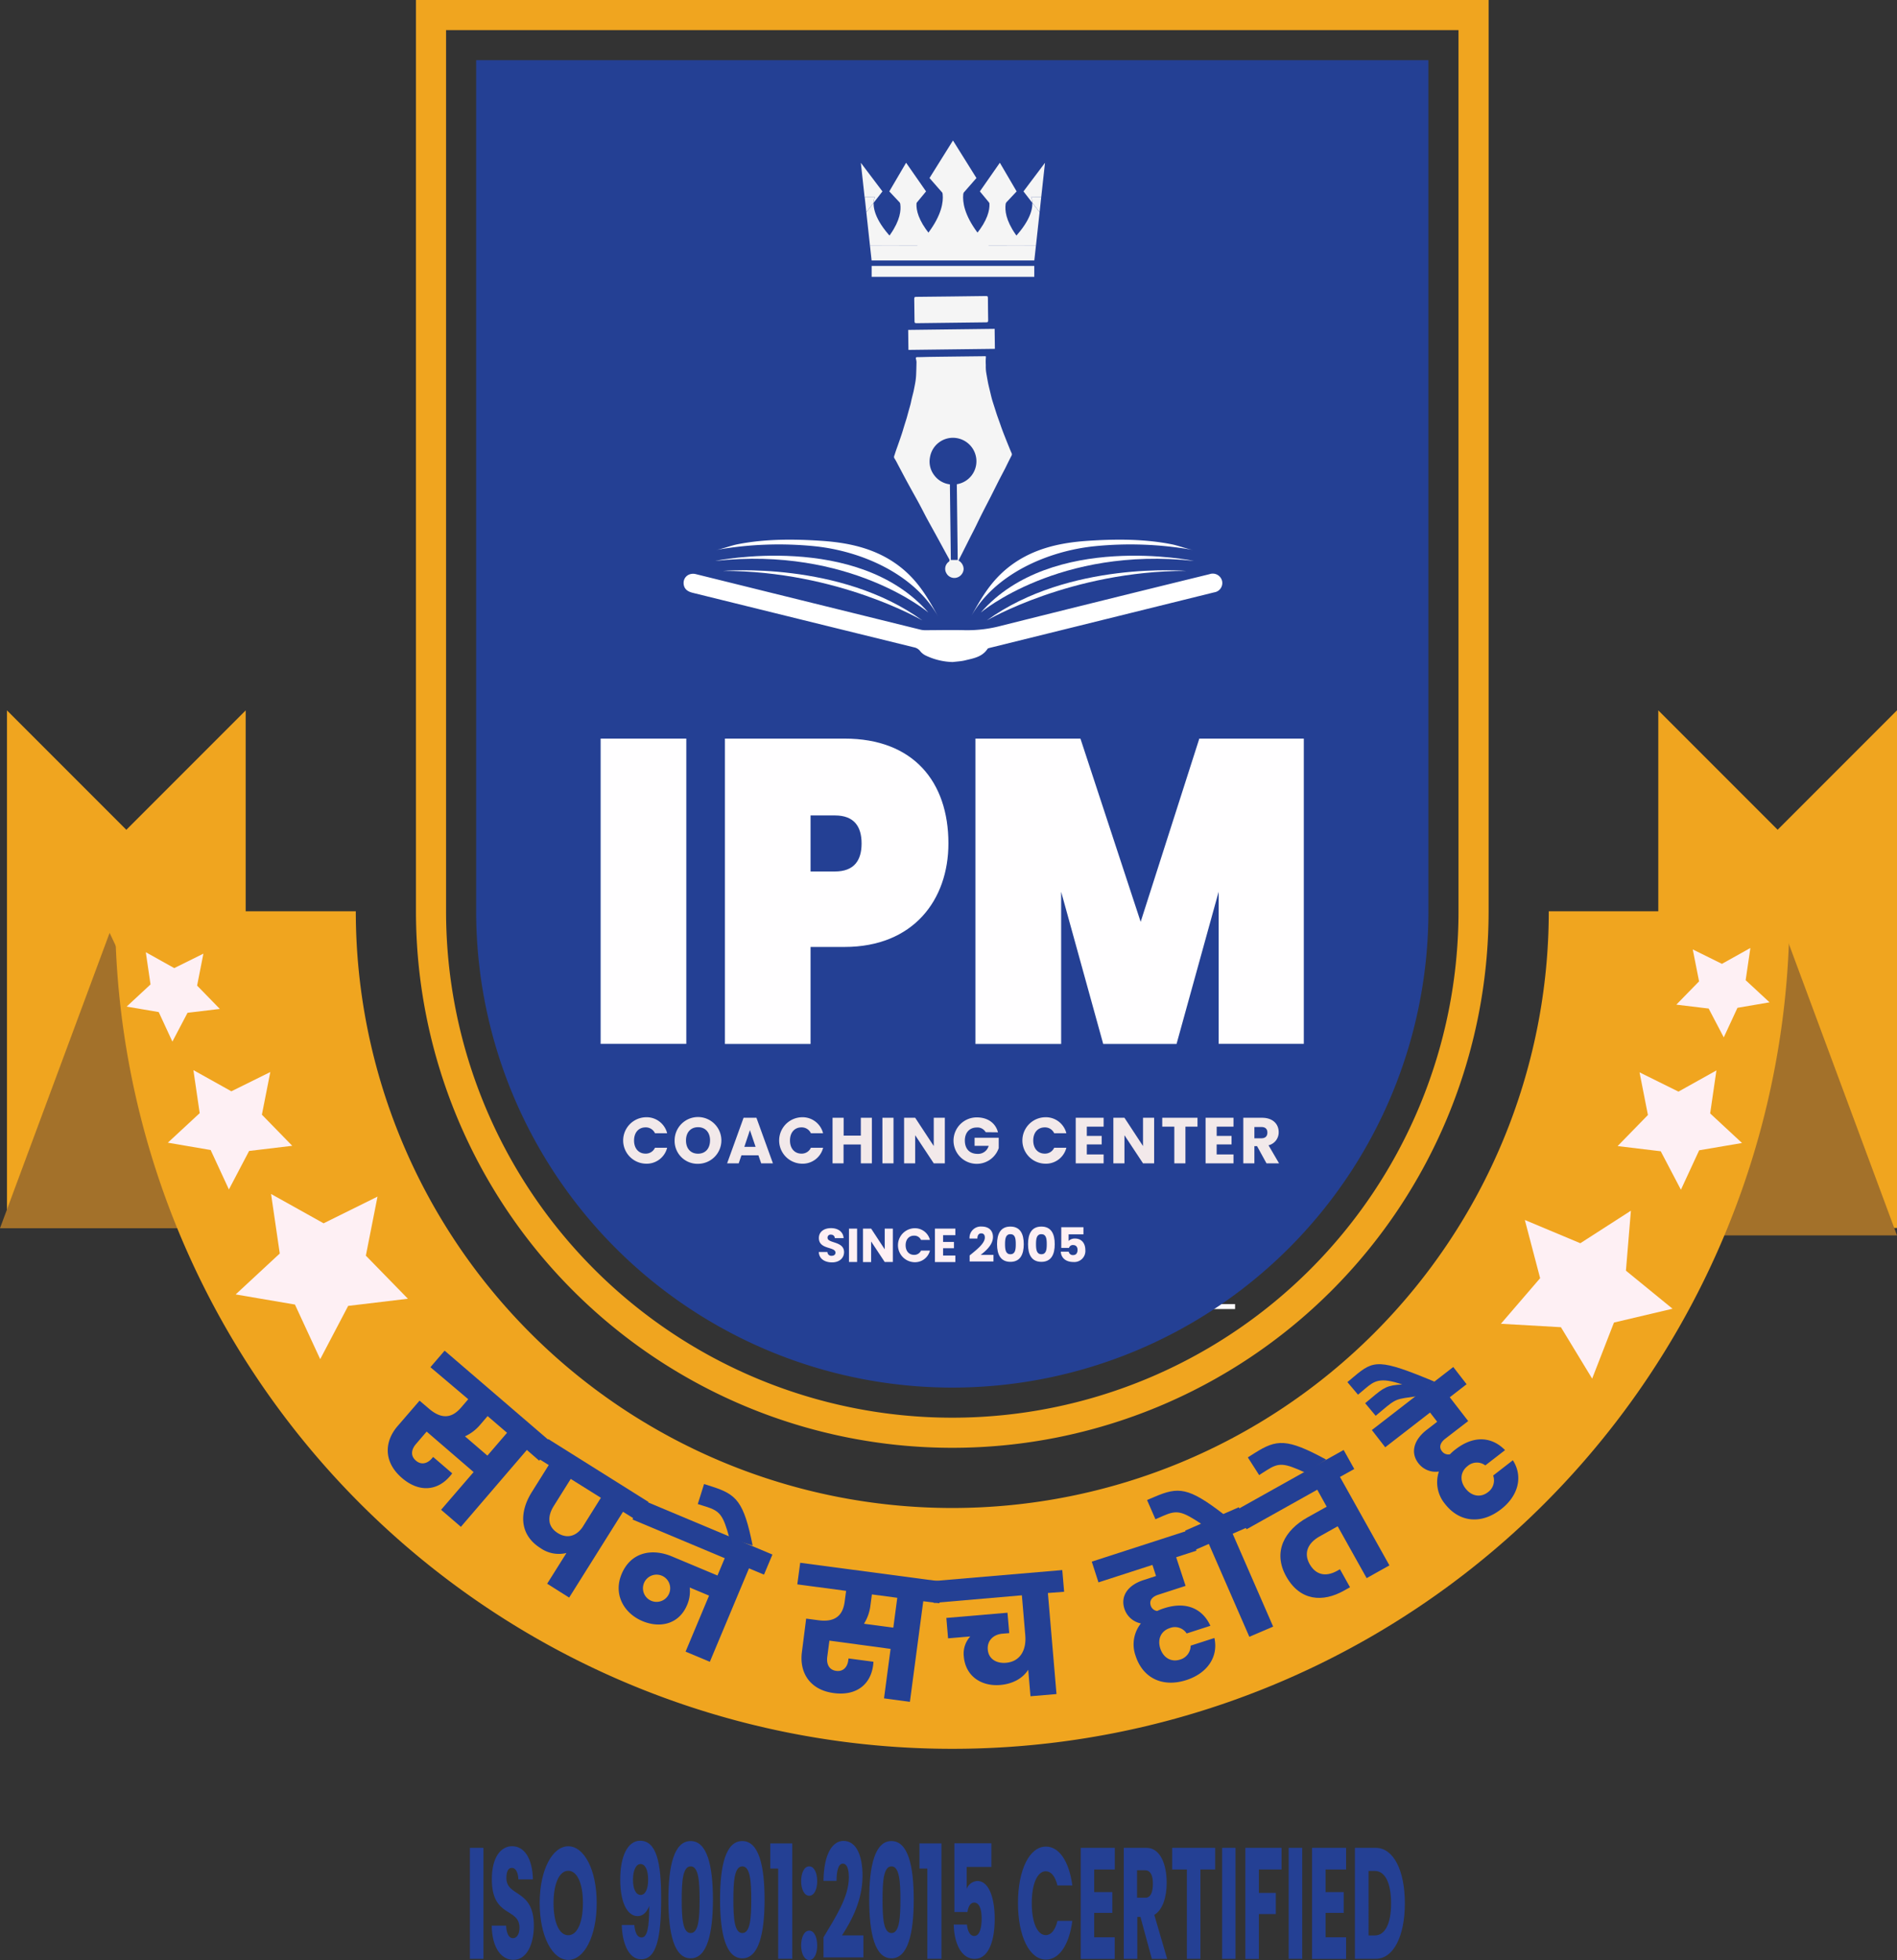 <svg xmlns="http://www.w3.org/2000/svg" viewBox="0 0 603.81 623.64"><rect x="0" y="0" width="603.81" height="623.64" fill="#333333" stroke="none"/><defs><style>.cls-1{fill:#fffafc;}.cls-2{fill:#244094;}.cls-3{fill:#f0a51f;}.cls-4{fill:#fffeff;}.cls-5{fill:#f2e9ea;}.cls-6{fill:#f5f5f5;}.cls-7{fill:#fff;}.cls-8{fill:#fef0f4;}.cls-9{fill:#a3712a;}</style></defs><g id="Layer_2" data-name="Layer 2"><g id="Layer_1-2" data-name="Layer 1"><rect class="cls-1" x="318.65" y="414.92" width="74.47" height="1.58"/><rect class="cls-1" x="243.78" y="414.92" width="74.47" height="1.58"/><path class="cls-2" d="M303.11,441.49h0A151.55,151.55,0,0,1,151.56,289.94V19.15h303.1V289.94A151.55,151.55,0,0,1,303.11,441.49Z"/><path class="cls-3" d="M464.24,9.58V289.94a161.13,161.13,0,1,1-322.26,0V9.58H464.24ZM473.82,0H132.4V289.94a170.71,170.71,0,1,0,341.42,0V0Z"/><path class="cls-4" d="M218.45,235v97.13H191.18V235Z"/><path class="cls-4" d="M268.83,301.29H258v30.87H230.74V235h38.09c21.87,0,33.05,13.72,33.05,33.34C301.88,286.34,290.7,301.29,268.83,301.29Zm5.41-32.92c0-5.35-2.34-8.92-8.48-8.92H258v17.83h7.74C271.9,277.28,274.24,273.72,274.24,268.37Z"/><path class="cls-4" d="M343.9,235l19.17,58.3L381.74,235H415v97.13H387.89V283.73l-13.4,48.43H351.15l-13.39-48.43v48.43H310.48V235Z"/><path class="cls-5" d="M205.47,355.48a6.73,6.73,0,0,1,6.88,5.08h-3.88a3.19,3.19,0,0,0-3-1.86c-2.17,0-3.65,1.61-3.65,4.17s1.48,4.18,3.65,4.18a3.19,3.19,0,0,0,3-1.86h3.88a6.71,6.71,0,0,1-6.88,5.06,7.39,7.39,0,0,1,0-14.77Z"/><path class="cls-5" d="M214.73,362.85a7.44,7.44,0,1,1,7.46,7.44A7.28,7.28,0,0,1,214.73,362.85Zm11.28,0c0-2.58-1.51-4.21-3.82-4.21s-3.84,1.63-3.84,4.21,1.48,4.22,3.84,4.22S226,365.39,226,362.85Z"/><path class="cls-5" d="M241.4,367.58H236l-.87,2.56h-3.69l5.24-14.5h4.09l5.25,14.5h-3.74Zm-2.7-8-1.78,5.31h3.58Z"/><path class="cls-5" d="M255.1,355.48a6.73,6.73,0,0,1,6.88,5.08H258.1a3.2,3.2,0,0,0-3-1.86c-2.17,0-3.65,1.61-3.65,4.17s1.48,4.18,3.65,4.18a3.2,3.2,0,0,0,3-1.86H262a6.71,6.71,0,0,1-6.88,5.06,7.39,7.39,0,0,1,0-14.77Z"/><path class="cls-5" d="M277.52,355.64v14.5H274v-6h-5.5v6H265v-14.5h3.53v5.68H274v-5.68Z"/><path class="cls-5" d="M284.4,355.64v14.5h-3.53v-14.5Z"/><path class="cls-5" d="M300.74,370.14h-3.53l-5.91-8.94v8.94h-3.53v-14.5h3.53l5.91,9v-9h3.53Z"/><path class="cls-5" d="M313.74,360.23a3,3,0,0,0-2.85-1.49c-2.27,0-3.78,1.61-3.78,4.13,0,2.69,1.53,4.26,4.07,4.26a3.48,3.48,0,0,0,3.51-2.56h-4.48V362h7.68v3.29a7.39,7.39,0,1,1-7-9.77c3.47,0,6,1.77,6.76,4.75Z"/><path class="cls-5" d="M332.54,355.48a6.73,6.73,0,0,1,6.88,5.08h-3.88a3.2,3.2,0,0,0-3-1.86c-2.17,0-3.66,1.61-3.66,4.17s1.49,4.18,3.66,4.18a3.2,3.2,0,0,0,3-1.86h3.88a6.71,6.71,0,0,1-6.88,5.06,7.39,7.39,0,0,1,0-14.77Z"/><path class="cls-5" d="M345.93,358.47v2.94h4.73v2.72h-4.73v3.18h5.35v2.83H342.4v-14.5h8.88v2.83Z"/><path class="cls-5" d="M367.36,370.14h-3.54l-5.91-8.94v8.94h-3.53v-14.5h3.53l5.91,9v-9h3.54Z"/><path class="cls-5" d="M381.16,355.64v2.83h-3.84v11.67h-3.54V358.47h-3.84v-2.83Z"/><path class="cls-5" d="M387.27,358.47v2.94H392v2.72h-4.74v3.18h5.36v2.83h-8.89v-14.5h8.89v2.83Z"/><path class="cls-5" d="M407,360.21a4.22,4.22,0,0,1-3.23,4.19l3.35,5.74h-4l-3-5.47h-.85v5.47h-3.53v-14.5h5.93C405.21,355.64,407,357.69,407,360.21Zm-5.54-1.63h-2.19v3.59h2.19c1.32,0,1.94-.68,1.94-1.82S402.77,358.58,401.45,358.58Z"/><path class="cls-6" d="M305.08,178.35a3.13,3.13,0,0,1,1.64,2.7,3,3,0,0,1-2.63,2.82,2.88,2.88,0,0,1-2.89-1.55,2.78,2.78,0,0,1,.69-3.51.66.66,0,0,0,.18-1c-1.27-2.29-2.5-4.59-3.76-6.88-1.17-2.14-2.36-4.26-3.52-6.4-1-1.93-2-3.88-3.08-5.82s-2.08-3.74-3.1-5.62c-.86-1.58-1.69-3.18-2.54-4.77-.44-.83-.85-1.68-1.36-2.47-.33-.51,0-.91.1-1.32.3-1,.68-2,1-2.92.4-1.14.8-2.28,1.18-3.42.28-.82.51-1.65.76-2.47s.57-1.8.84-2.7c.2-.69.38-1.38.57-2.07s.46-1.6.67-2.4c.14-.58.25-1.17.39-1.76s.31-1.22.46-1.83c.08-.33.16-.67.22-1,.18-.89.36-1.77.5-2.66a19.84,19.84,0,0,0,.2-2c.06-1.38.1-2.77.12-4.15a5.32,5.32,0,0,0-.19-1c-.08-.38.07-.51.46-.52,1.34,0,2.69-.06,4-.08,5.76-.08,11.52-.14,17.28-.21.63,0,.57,0,.51.63a18,18,0,0,0,0,2.2,14.71,14.71,0,0,0,.06,1.88c.14,1,.35,2.08.53,3.12.07.38.14.77.23,1.15.18.79.37,1.57.56,2.35s.39,1.69.63,2.52.58,1.84.87,2.76c.22.67.42,1.34.64,2,.29.83.59,1.66.89,2.5s.54,1.57.83,2.34c.34.93.71,1.84,1.07,2.76s.8,2,1.21,3c.2.52.42,1,.65,1.54a.92.92,0,0,1,0,.92c-.69,1.32-1.34,2.65-2,4L318,152.74q-1.38,2.76-2.77,5.51c-.81,1.58-1.64,3.16-2.44,4.74-.69,1.35-1.35,2.71-2,4.06s-1.44,2.83-2.15,4.25l-2.18,4.33Zm-.53-24.28a7.4,7.4,0,0,0,6.22-7.89,7.48,7.48,0,0,0-6.64-6.84,7.39,7.39,0,0,0-8.11,6.11,7.14,7.14,0,0,0,1.39,5.82,7.29,7.29,0,0,0,4.94,2.84l.3,24.06,2.19,0Z"/><path class="cls-6" d="M302.7,94.33l11-.14c.67,0,.74.06.75.73,0,2.31.06,4.63.08,6.94,0,.6-.08.69-.68.7l-22.06.27c-.6,0-.7-.08-.7-.68l-.09-7c0-.61.08-.69.68-.7Z"/><path class="cls-6" d="M289.15,111.33l-.08-6.36,27.52-.34.08,6.36Z"/><path class="cls-7" d="M303.25,210.64a21,21,0,0,1-8.45-2,5.15,5.15,0,0,1-1.88-1.43,3.27,3.27,0,0,0-2.05-1.26q-35.16-8.64-70.32-17.32c-1.44-.35-2.63-1-2.91-2.56-.4-2.29,1.56-4,3.92-3.38l24.56,6.08L293,200.34a5.94,5.94,0,0,0,1.39.17c4.27,0,8.53-.11,12.79,0a41.84,41.84,0,0,0,11.62-1.44q33.07-8.28,66.17-16.38a3.06,3.06,0,0,1,4,2.09,3,3,0,0,1-2.51,3.69l-44.79,11.08-26.58,6.57c-.27.07-.64.14-.77.34-1.67,2.55-4.42,3-7.07,3.63C306,210.42,304.59,210.47,303.25,210.64Z"/><path class="cls-7" d="M289.45,189.54v0l0,0Z"/><polygon class="cls-7" points="291.32 190.88 291.3 190.85 291.29 190.84 291.32 190.88"/><path class="cls-7" d="M289.12,189.06l0,.05Z"/><path class="cls-7" d="M291.19,190.92h0Z"/><path class="cls-7" d="M227.88,175a113.69,113.69,0,0,1,31.36-1.21c14.92,1.52,31.9,8.84,39.46,22.54-3.12-5.66-6-10.71-11-15-7.51-6.43-16.58-8.61-26.2-9.25-8.85-.59-17.83-.64-26.57,1.06C232.53,173.6,230.23,174.57,227.88,175Z"/><path class="cls-7" d="M227.63,178.47s45.31-9.39,67.87,16.42C295.5,194.89,270.55,173.74,227.63,178.47Z"/><path class="cls-7" d="M230.17,181.65s37.25-3.24,63.4,15.75C293.57,197.4,266.74,181.64,230.17,181.65Z"/><path class="cls-7" d="M379.81,175a113.77,113.77,0,0,0-31.37-1.21c-14.92,1.52-31.9,8.84-39.46,22.54,3.13-5.66,6-10.71,11-15,7.52-6.43,16.59-8.61,26.2-9.25,8.85-.59,17.83-.64,26.57,1.06C375.15,173.6,377.46,174.57,379.81,175Z"/><path class="cls-7" d="M380.05,178.47s-45.3-9.39-67.86,16.42C312.19,194.89,337.13,173.74,380.05,178.47Z"/><path class="cls-7" d="M377.51,181.65s-37.24-3.24-63.4,15.75C314.11,197.4,340.94,181.64,377.51,181.65Z"/><polygon class="cls-6" points="329.22 82.88 277.43 82.88 276.9 78.06 329.75 78.06 329.22 82.88"/><polygon class="cls-6" points="310.8 56.65 303.33 65.18 295.86 56.65 303.33 44.7 310.8 56.65"/><path class="cls-6" d="M315,78.52C302.69,65.77,307.46,59,307.46,59h-8.27s4.77,6.77-7.53,19.52Z"/><polygon class="cls-6" points="294.76 60.9 289.28 67.52 283.06 60.9 288.41 51.78 294.76 60.9"/><path class="cls-6" d="M299.17,78.06c-10.36-10.08-6.91-15.34-6.91-15.34h-6.49s4,5.26-5.2,15.34Z"/><path class="cls-6" d="M278.47,62.72a4.18,4.18,0,0,0-.41,1.82l2.82-3.64L274,51.79l1.2,10.93Z"/><path class="cls-6" d="M278.06,64.54l-2.31,3,1.15,10.54h9.3C279.08,71.47,278,66.9,278.06,64.54Z"/><path class="cls-6" d="M275.23,62.72l.52,4.8,2.31-3a4.18,4.18,0,0,1,.41-1.82Z"/><polygon class="cls-6" points="311.89 60.9 317.37 67.52 323.59 60.9 318.25 51.78 311.89 60.9"/><path class="cls-6" d="M307.48,78.06c10.37-10.08,6.91-15.34,6.91-15.34h6.49s-4,5.26,5.2,15.34Z"/><path class="cls-6" d="M328.18,62.72a4,4,0,0,1,.41,1.82l-2.82-3.64,6.85-9.11-1.2,10.93Z"/><path class="cls-6" d="M328.59,64.54l2.31,3-1.15,10.54h-9.3C327.57,71.47,328.68,66.9,328.59,64.54Z"/><path class="cls-6" d="M331.42,62.72l-.52,4.8-2.31-3a4,4,0,0,0-.41-1.82Z"/><rect class="cls-6" x="277.44" y="84.61" width="51.77" height="3.47"/><path class="cls-8" d="M260.62,398.35h2.75a1.22,1.22,0,0,0,1.32,1.21c.76,0,1.24-.38,1.24-1,0-2-5.31-.9-5.28-4.67,0-2,1.65-3.13,3.87-3.13s3.88,1.15,4,3.18h-2.8a1.15,1.15,0,0,0-1.22-1.11.94.94,0,0,0-1.09,1c0,1.84,5.25,1,5.25,4.57,0,1.78-1.39,3.26-3.87,3.26C262.48,401.63,260.7,400.5,260.62,398.35Z"/><path class="cls-8" d="M272.81,390.91v10.62h-2.58V390.91Z"/><path class="cls-8" d="M284.19,401.53H281.6L277.28,395v6.55h-2.59V390.91h2.59l4.32,6.58v-6.58h2.59Z"/><path class="cls-8" d="M291,390.79a4.93,4.93,0,0,1,5,3.72h-2.84a2.34,2.34,0,0,0-2.23-1.36c-1.58,0-2.67,1.18-2.67,3.05s1.09,3.06,2.67,3.06a2.35,2.35,0,0,0,2.23-1.36H296a4.92,4.92,0,0,1-5,3.7,5.41,5.41,0,0,1,0-10.81Z"/><path class="cls-8" d="M300.18,393v2.15h3.46v2h-3.46v2.32h3.91v2.08h-6.5V390.91h6.5V393Z"/><path class="cls-8" d="M313.47,393.74c0-.8-.36-1.32-1.15-1.32s-1.22.61-1.22,1.65h-2.5a3.59,3.59,0,0,1,3.83-3.82c2.51,0,3.63,1.46,3.63,3.32,0,2.42-2.17,4.36-3.92,5.7h4.08v2.1h-7.59v-1.92C311,397.52,313.47,395.6,313.47,393.74Z"/><path class="cls-8" d="M321.61,390.26c3.14,0,4.25,2.36,4.25,5.6s-1.11,5.62-4.25,5.62-4.25-2.36-4.25-5.62S318.46,390.26,321.61,390.26Zm0,2.42c-1.53,0-1.71,1.48-1.71,3.18s.18,3.2,1.71,3.2,1.71-1.45,1.71-3.2S323.14,392.68,321.61,392.68Z"/><path class="cls-8" d="M331.47,390.26c3.15,0,4.25,2.36,4.25,5.6s-1.1,5.62-4.25,5.62-4.25-2.36-4.25-5.62S328.33,390.26,331.47,390.26Zm0,2.42c-1.53,0-1.71,1.48-1.71,3.18s.18,3.2,1.71,3.2,1.71-1.45,1.71-3.2S333,392.68,331.47,392.68Z"/><path class="cls-8" d="M344.86,392.74h-4.72v2.09a2.76,2.76,0,0,1,2-.76c2.4,0,3.32,1.83,3.32,3.62a3.52,3.52,0,0,1-3.81,3.84c-2.48,0-3.91-1.38-4-3.29h2.53a1.3,1.3,0,0,0,1.39,1.09c1,0,1.41-.71,1.41-1.66s-.5-1.53-1.42-1.53a1.23,1.23,0,0,0-1.29.91H337.8v-6.58h7.06Z"/><polygon class="cls-3" points="527.83 226.01 565.82 264 603.81 226.01 603.81 390.7 527.83 390.7 527.83 226.01"/><polygon class="cls-9" points="524.47 393.07 603.81 393.07 568.93 299.08 524.47 393.07"/><polygon class="cls-3" points="78.2 226.03 40.21 264.02 2.22 226.03 2.22 390.71 78.2 390.71 78.2 226.03"/><polygon class="cls-9" points="79.35 390.79 0 390.79 34.89 296.81 79.35 390.79"/><path class="cls-3" d="M303.11,556.42A266.36,266.36,0,0,1,36.63,289.94h76.62a189.86,189.86,0,1,0,379.72,0h76.62A266.36,266.36,0,0,1,303.11,556.42Z"/><path class="cls-2" d="M167.7,461.33l-21,24.46-6.3-5.42,10.35-12L135.8,455.49l-3.38,3.94c-1.49,1.72-1.86,3.78,0,5.33,1.65,1.42,3.6.93,5-.68l.45-.52,6.06,5.21a8.53,8.53,0,0,1-.72.92c-4.1,4.78-9.93,5.15-15.27.56-5.91-5.07-5.65-11.55-1.4-16.49l7-8.11,3,2.55c4.34,3.72,7.56,2.73,10.22-.36l2.28-2.65L137,435l4.52-5.26,34.62,29.74-4.52,5.26ZM148,457l7.14,6.14,6.25-7.27-6.19-5.31-2.27,2.65A13.9,13.9,0,0,1,148,457Z"/><path class="cls-2" d="M198.3,481l-17.14,27.31-7-4.42,6.14-9.77a10.22,10.22,0,0,1-8.27-1.56c-6.64-4.17-6.91-11.21-2.74-17.85l5.37-8.57-3.81-2.39,3.68-5.87,31.89,20-3.69,5.88Zm-12.67,4.55,5.63-9-9.6-6-5.37,8.57c-2.09,3.32-2.07,6.58,1.25,8.66S183.83,488.44,185.63,485.57Z"/><path class="cls-2" d="M238.4,499l-12.46,29.74-7.72-3.24,7.47-17.82-6.15-2.58a11,11,0,0,1-.84,5.56c-2.6,6.2-8.69,7.44-14.2,5.13-5.81-2.43-9.39-8.41-6.63-15,2.95-7,9.7-8.22,16-5.58l14.5,6.07,2.31-5.51-29.34-12.3,2.68-6.4,41.84,17.54L243.18,501Zm-31.08,10.34a4.31,4.31,0,1,0,3.33-8,4.32,4.32,0,1,0-3.33,8Z"/><path class="cls-2" d="M232.18,489.42c-2-7.4-3-8.64-7.45-10.05l-2.63-.82,2-6.37,2.47.78c7.87,2.52,10.17,4.74,13,18.79Z"/><path class="cls-2" d="M293.87,509.47l-4.25,32-8.24-1.1,2.09-15.74L264,522l-.68,5.14c-.3,2.26.51,4.18,2.87,4.49,2.15.29,3.52-1.18,3.8-3.28l.09-.68,7.93,1.05a11.42,11.42,0,0,1-.1,1.16c-.84,6.25-5.52,9.74-12.5,8.81-7.71-1-11-6.6-10.17-13L256.6,515l3.88.51c5.67.76,7.83-1.84,8.37-5.88l.46-3.46-15.53-2.07.92-6.87,45.23,6-.92,6.87ZM275,516.63l9.34,1.24,1.26-9.5-8.08-1.07-.46,3.46A13.9,13.9,0,0,1,275,516.63Z"/><path class="cls-2" d="M333.54,506.85,336.28,539l-8.28.7-.72-8.44c-1.78,2.81-5,4.52-8.89,4.85-6,.51-11.07-2.77-11.61-9.05a8.07,8.07,0,0,1,2.06-6.39l-7.07.6-.55-6.49,19.46-1.66.56,6.49-2.17.18c-2.9.25-4.91,2.23-4.66,5.08.26,3.06,2.88,4.48,5.93,4.17,4.27-.42,6.42-3.9,6-8.75l-1.08-12.71L297.2,510l-.59-6.91,41.51-3.54.59,6.91Z"/><path class="cls-2" d="M377.64,534.54c-7.6,2.46-13.89-.63-16.17-7.68a10.72,10.72,0,0,1,1.67-10.33,6.94,6.94,0,0,1-5.25-4.7c-1.27-3.93,1-7.44,6.07-9.09l4-1.3-1.14-3.53-17.18,5.56-2.13-6.6,31.18-10.09,2.13,6.6-6.45,2.09,3,9.11-8.76,2.84c-1.66.54-2.91,1.66-2.34,3.43a2.49,2.49,0,0,0,2.06,1.72,15.56,15.56,0,0,1,2.17-.86c7.45-2.42,12.45.47,14.76,5.57l-7.55,2.44a4.45,4.45,0,0,0-5.39-1.7c-2.67.86-4,3.41-3,6.48s3.59,4.4,6.26,3.54a4.61,4.61,0,0,0,3.4-4.44l7.56-2.44C387.85,527.06,384.39,532.35,377.64,534.54Z"/><path class="cls-2" d="M397.66,520.78l-12.89-29.55L380,493.31,377.24,487l5.05-2.2c-6.17-4.07-7.69-4.39-12-2.52l-2.52,1.1-2.67-6.12,2.38-1c7.59-3.26,10.78-3.09,21.9,5.46l4.95-2.16,2.77,6.36-4.75,2.07,12.89,29.55Z"/><path class="cls-2" d="M426.51,469.92l15.74,28.14L435,502.12l-9.22-16.5L420,488.86c-3.7,2.06-5.11,5.28-3.17,8.75,1.83,3.28,4.92,4.34,8.8,2.17l.88-.49,3.2,5.73-2,1.11c-6.6,3.7-13.89,3.35-18.31-4.55s-.43-14.75,6.73-18.76l6.15-3.43-3-5.41-22.5,12.59-3.38-6.05,34.28-19.18,3.38,6.05Z"/><path class="cls-2" d="M415.58,468.6c-7-3.22-8.51-3.29-12.48-.76l-2.32,1.49-3.6-5.63,2.19-1.39c7-4.4,10.17-4.74,22.77,2.1Z"/><path class="cls-2" d="M477.75,480.22c-6.32,4.9-13.28,4.13-17.82-1.73A10.74,10.74,0,0,1,458,468.2a6.93,6.93,0,0,1-6.53-2.64c-2.53-3.26-1.6-7.33,2.63-10.61l3.35-2.59-2.27-2.93-14.27,11.05L436.66,455l25.91-20.06,4.24,5.48-5.35,4.15,5.86,7.57L460,457.78c-1.38,1.07-2.17,2.56-1,4a2.5,2.5,0,0,0,2.52.93,15.48,15.48,0,0,1,1.75-1.55c6.19-4.8,11.87-3.78,15.78.23l-6.28,4.86a4.46,4.46,0,0,0-5.65.22c-2.22,1.72-2.62,4.58-.64,7.13s4.87,2.92,7.09,1.2a4.63,4.63,0,0,0,1.7-5.33l6.27-4.86C484.82,469.73,483.36,475.88,477.75,480.22Z"/><path class="cls-2" d="M451.15,444.22c-6.81.95-6.71.73-11.09,4.41l-2.19,1.83-3.34-4,2.07-1.73c3.81-3.2,4.86-4,9.72-4.23-7.11-2.46-8.92-1.08-11.76,1.3l-2.31,1.95-3.37-4,2.19-1.84c6.2-5.21,7.93-5.62,25.55,1.7Z"/><polygon class="cls-8" points="532.36 416.4 513.72 420.8 506.78 438.64 496.84 422.28 477.73 421.19 490.22 406.68 485.35 388.16 503.01 395.56 519.11 385.21 517.53 404.29 532.36 416.4"/><polygon class="cls-8" points="129.83 413.22 110.82 415.5 101.92 432.45 93.88 415.07 75.01 411.85 89.05 398.83 86.28 379.89 103 389.22 120.16 380.73 116.45 399.51 129.83 413.22"/><polygon class="cls-8" points="93.02 364.56 79.29 366.2 72.86 378.45 67.05 365.9 53.42 363.57 63.56 354.17 61.56 340.48 73.64 347.22 86.04 341.09 83.36 354.66 93.02 364.56"/><polygon class="cls-8" points="69.97 321.01 59.69 322.24 54.87 331.41 50.52 322.01 40.31 320.27 47.91 313.22 46.41 302.97 55.46 308.02 64.74 303.43 62.74 313.59 69.97 321.01"/><polygon class="cls-8" points="514.88 364.65 528.61 366.3 535.03 378.54 540.84 365.99 554.48 363.67 544.34 354.26 546.33 340.58 534.25 347.32 521.86 341.19 524.53 354.76 514.88 364.65"/><polygon class="cls-8" points="533.57 319.65 543.86 320.89 548.67 330.06 553.03 320.66 563.24 318.91 555.64 311.87 557.14 301.62 548.09 306.67 538.8 302.08 540.81 312.24 533.57 319.65"/><path class="cls-2" d="M153.88,587.93v35.31h-4.31V587.93Z"/><path class="cls-2" d="M156.5,612.68h4.59c.12,2.71,1,4,2.19,4s2.07-1.26,2.07-3.32c0-6.54-8.85-3-8.8-15.54,0-6.69,2.75-10.41,6.45-10.41,3.86,0,6.46,3.82,6.63,10.56H165c-.08-2.26-.88-3.62-2-3.67s-1.82,1-1.82,3.22c0,6.13,8.75,3.37,8.75,15.19,0,5.93-2.32,10.86-6.45,10.86C159.6,623.59,156.63,619.82,156.5,612.68Z"/><path class="cls-2" d="M171.78,605.49c0-10.62,4.08-18.06,9.1-18.06s9.05,7.44,9.05,18.06-4,18.1-9.05,18.1S171.78,616.1,171.78,605.49Zm13.76,0c0-6.29-1.84-10.26-4.66-10.26s-4.69,4-4.69,10.26,1.82,10.25,4.69,10.25S185.54,611.67,185.54,605.49Z"/><path class="cls-2" d="M204.2,616.45c1.82,0,2.45-3.07,2.45-10.06-.73,2.06-2.09,3.27-3.66,3.27-3.15,0-5.57-3.92-5.57-11.72,0-7.44,2.42-12.27,6.33-12.27,5.24,0,6.7,7.09,6.7,18.26,0,12.52-1.46,19.46-6.4,19.46-4,0-6-5.28-6.15-10.91h4C202.14,615,202.87,616.45,204.2,616.45Zm2.1-18.36c0-3.27-1-5-2.42-5s-2.4,1.91-2.4,5c0,2.77.81,4.83,2.5,4.83C205.39,602.87,206.3,601.06,206.3,598.09Z"/><path class="cls-2" d="M219.84,585.77c5.24,0,7.08,7.85,7.08,18.61s-1.84,18.71-7.08,18.71-7.09-7.85-7.09-18.71S214.59,585.77,219.84,585.77Zm0,8.05c-2.55,0-2.85,4.93-2.85,10.56,0,5.83.3,10.66,2.85,10.66s2.84-4.83,2.84-10.66C222.68,598.75,222.38,593.82,219.84,593.82Z"/><path class="cls-2" d="M236.28,585.77c5.24,0,7.08,7.85,7.08,18.61s-1.84,18.71-7.08,18.71-7.09-7.85-7.09-18.71S231,585.77,236.28,585.77Zm0,8.05c-2.55,0-2.85,4.93-2.85,10.56,0,5.83.3,10.66,2.85,10.66s2.84-4.83,2.84-10.66C239.12,598.75,238.82,593.82,236.28,593.82Z"/><path class="cls-2" d="M245.18,594.52v-8h7v36.71h-4.49V594.52Z"/><path class="cls-2" d="M255,598.55c0-2.67,1-4.73,2.57-4.73s2.54,2.06,2.54,4.73-1,4.62-2.54,4.62S255,601.11,255,598.55ZM255,619c0-2.66,1-4.72,2.57-4.72s2.54,2.06,2.54,4.72-1,4.63-2.54,4.63S255,621.58,255,619Z"/><path class="cls-2" d="M270.19,597.34c0-2.67-.61-4.38-1.92-4.38s-2,2-2,5.48h-4.16c.13-8.9,3-12.72,6.38-12.72,4.18,0,6.05,4.88,6.05,11.07,0,8-3.61,14.48-6.53,19h6.81v7H262.12v-6.39C266,609.91,270.19,603.52,270.19,597.34Z"/><path class="cls-2" d="M283.75,585.77c5.25,0,7.09,7.85,7.09,18.61s-1.84,18.71-7.09,18.71-7.08-7.85-7.08-18.71S278.51,585.77,283.75,585.77Zm0,8.05c-2.54,0-2.84,4.93-2.84,10.56,0,5.83.3,10.66,2.84,10.66s2.85-4.83,2.85-10.66C286.6,598.75,286.3,593.82,283.75,593.82Z"/><path class="cls-2" d="M292.66,594.52v-8h7v36.71h-4.49V594.52Z"/><path class="cls-2" d="M315.55,594h-7.87V601a3.9,3.9,0,0,1,3.38-2.52c4,0,5.55,6.09,5.55,12,0,7.75-2.27,12.78-6.36,12.78s-6.52-4.58-6.68-10.91h4.21c.18,1.91.91,3.62,2.32,3.62,1.64,0,2.35-2.37,2.35-5.54s-.83-5.08-2.37-5.08c-1.21,0-1.92,1.31-2.14,3h-4.16V586.48h11.77Z"/><path class="cls-2" d="M332.92,587.53c4.21,0,7.39,4.73,8.4,12.37h-4.74c-.73-3-2.07-4.52-3.71-4.52-2.65,0-4.46,3.92-4.46,10.16s1.81,10.16,4.46,10.16c1.64,0,3-1.51,3.71-4.53h4.74c-1,7.64-4.19,12.32-8.4,12.32-5.22,0-8.9-7.39-8.9-18S327.7,587.53,332.92,587.53Z"/><path class="cls-2" d="M348.28,594.82V602h5.77v6.63h-5.77v7.75h6.53v6.89H344V587.93h10.84v6.89Z"/><path class="cls-2" d="M371.35,599.05c0,4.42-1.21,8.6-3.94,10.21l4.09,14h-4.87L363,609.91h-1v13.33h-4.31V587.93h7.23C369.18,587.93,371.35,592.91,371.35,599.05Zm-6.76-4h-2.67v8.75h2.67c1.61,0,2.37-1.66,2.37-4.43C367,596.79,366.2,595.08,364.59,595.08Z"/><path class="cls-2" d="M386.78,587.93v6.89h-4.69v28.42h-4.31V594.82h-4.69v-6.89Z"/><path class="cls-2" d="M393.26,587.93v35.31H389V587.93Z"/><path class="cls-2" d="M407.91,587.93v6.89H400.7v7.45h5.39V609H400.7v14.28h-4.31V587.93Z"/><path class="cls-2" d="M414.49,587.93v35.31h-4.31V587.93Z"/><path class="cls-2" d="M421.93,594.82V602h5.77v6.63h-5.77v7.75h6.53v6.89H417.62V587.93h10.84v6.89Z"/><path class="cls-2" d="M447.16,605.59c0,10.46-3.63,17.65-9.27,17.65h-6.63V587.93h6.63C443.53,587.93,447.16,595.08,447.16,605.59Zm-4.38,0c0-6.49-1.92-10.31-5.17-10.31h-2V615.8h2C440.86,615.8,442.78,612.07,442.78,605.59Z"/></g></g></svg>